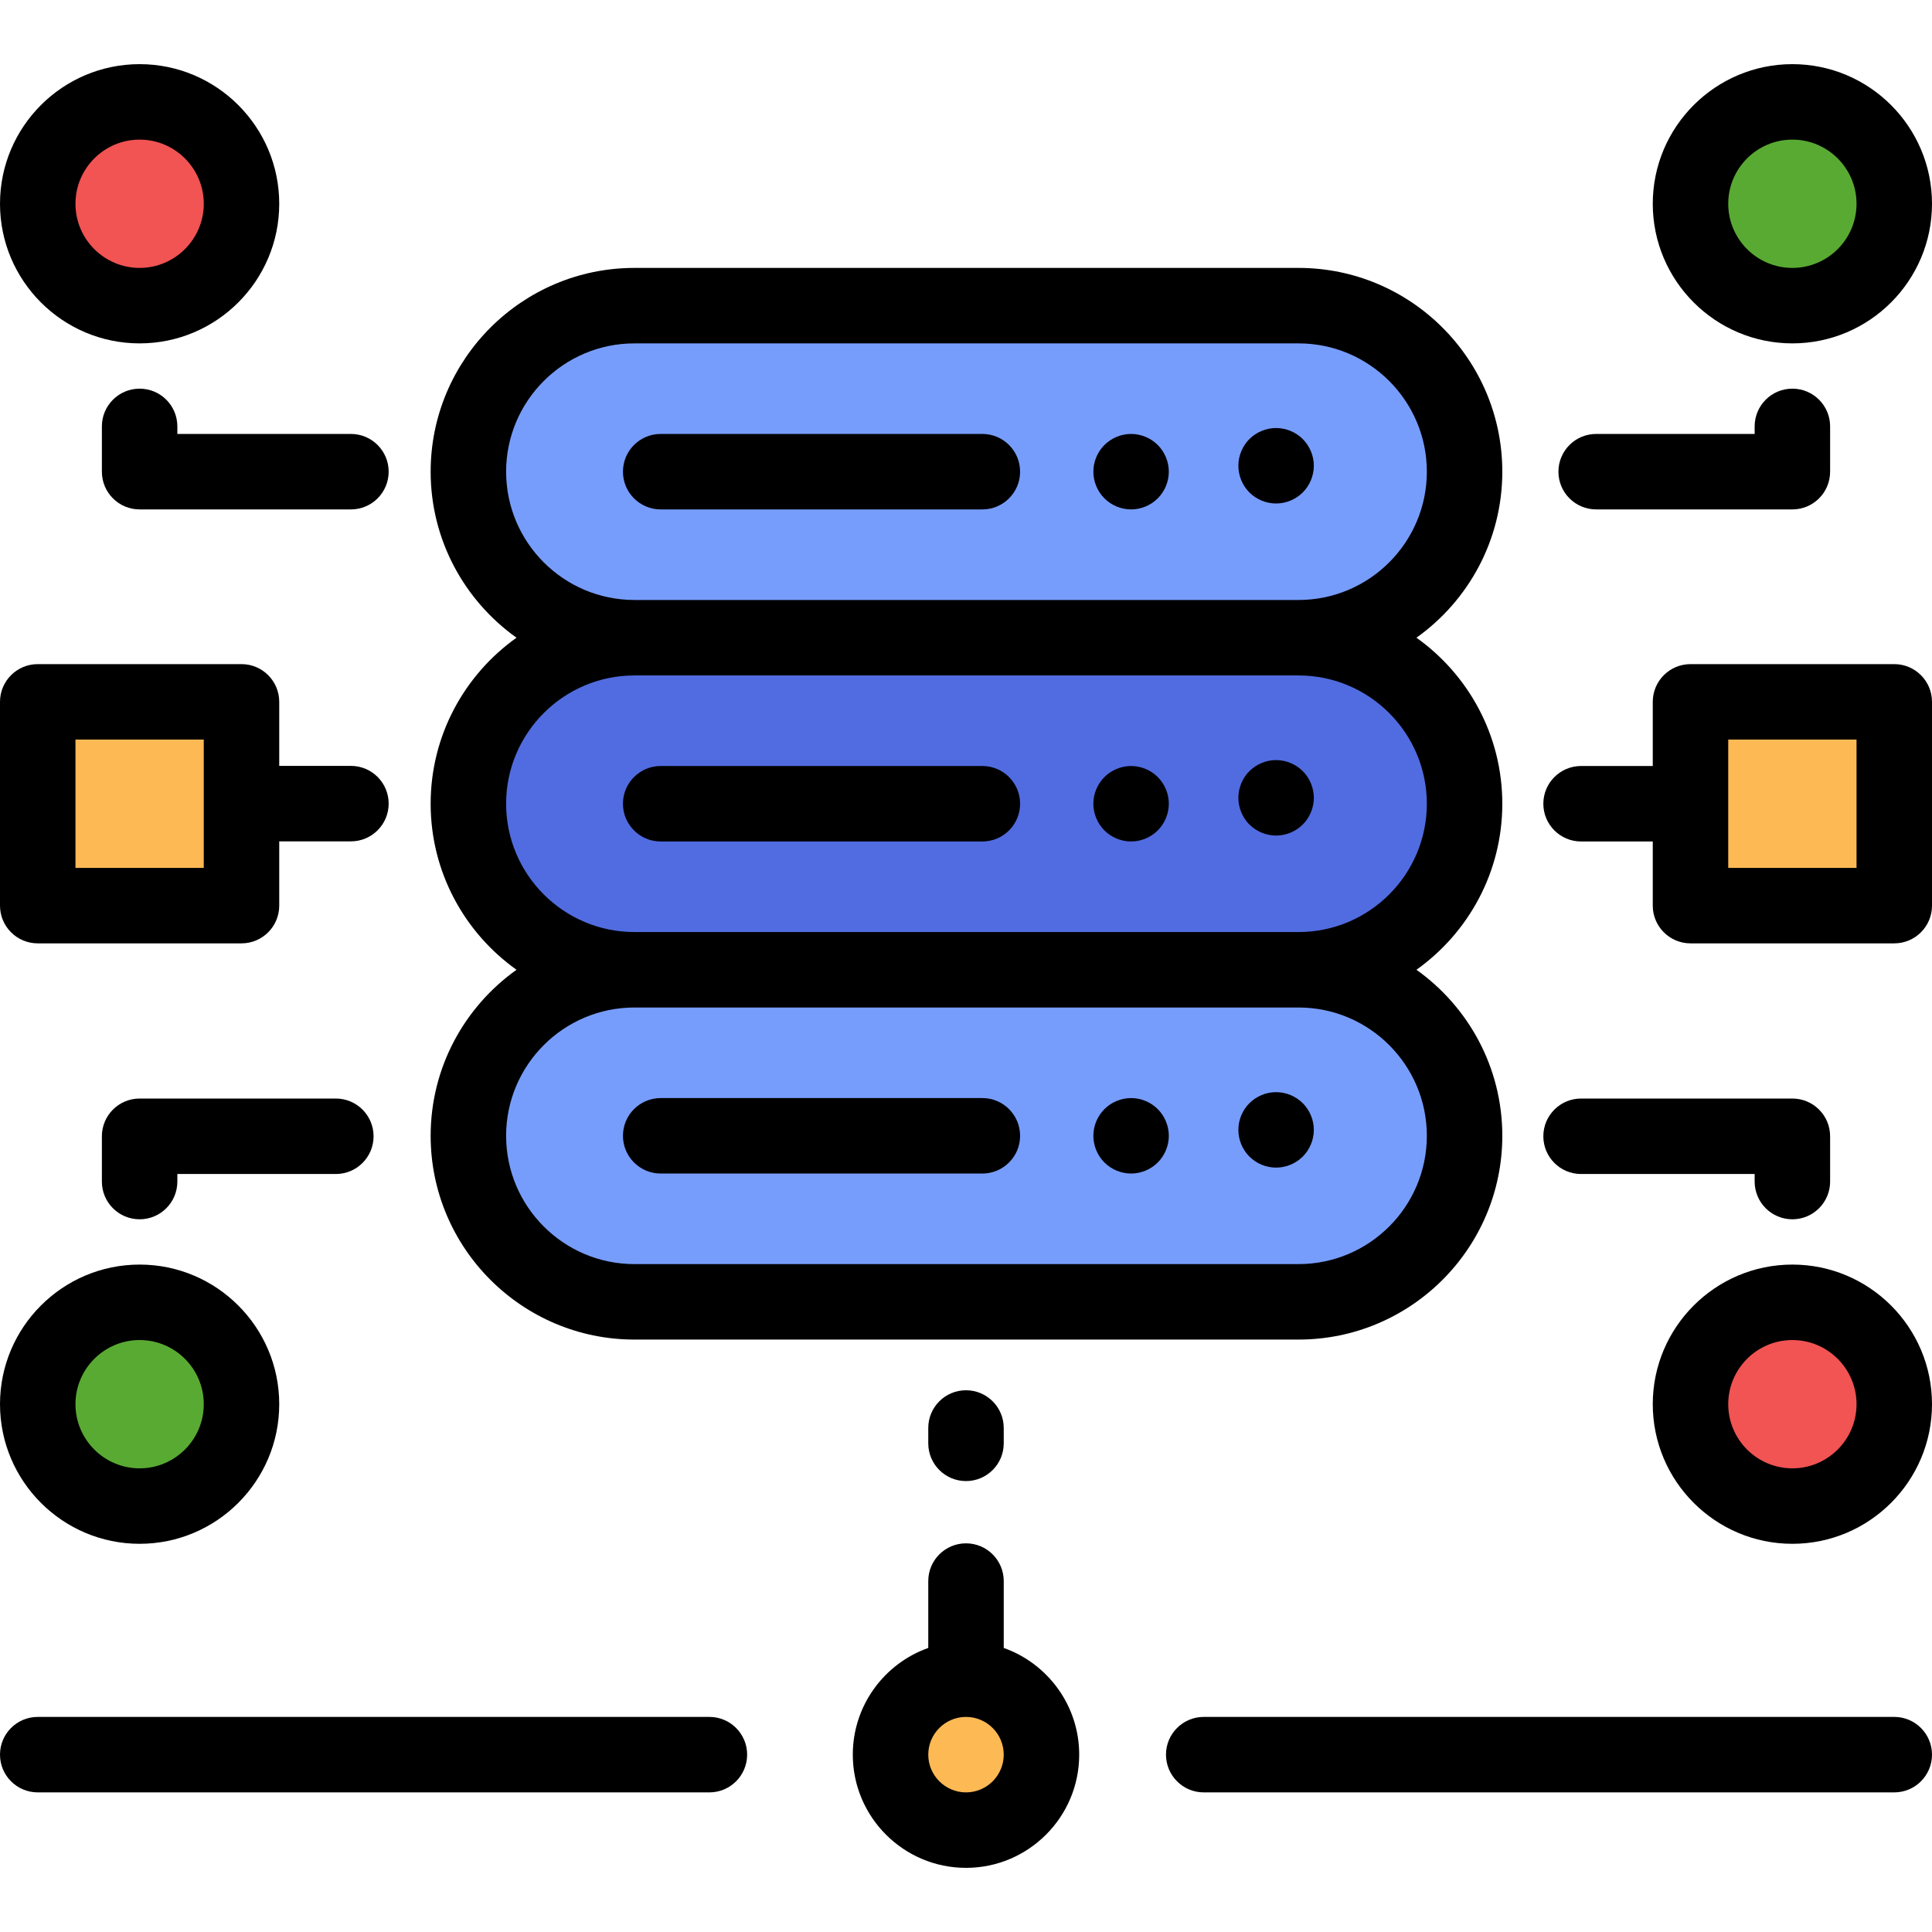 <?xml version="1.0" encoding="iso-8859-1"?>
<!-- Generator: Adobe Illustrator 19.0.0, SVG Export Plug-In . SVG Version: 6.00 Build 0)  -->
<svg version="1.1" id="Capa_1" xmlns="http://www.w3.org/2000/svg" xmlns:xlink="http://www.w3.org/1999/xlink" x="0px" y="0px"
	 viewBox="0 0 512 512" style="enable-background:new 0 0 512 512;" xml:space="preserve">
<g>
	<circle style="fill:#59AA33;" cx="475" cy="54" r="27"/>
	<circle style="fill:#59AA33;" cx="37" cy="372.12" r="27"/>
</g>
<g>
	<rect x="448" y="186" style="fill:#FDB954;" width="54" height="54"/>
	<rect x="10" y="186" style="fill:#FDB954;" width="54" height="54"/>
</g>
<g>
	<circle style="fill:#F25353;" cx="37" cy="54" r="27"/>
	<circle style="fill:#F25353;" cx="475" cy="372.12" r="27"/>
</g>
<path style="fill:#779DFC;" d="M124.127,125L124.127,125c0-24.301,19.699-44,44-44h176c24.301,0,44,19.699,44,44l0,0
	c0,24.301-19.699,44-44,44h-176C143.826,169,124.127,149.301,124.127,125z"/>
<path style="fill:#516CE0;" d="M124.127,213L124.127,213c0-24.301,19.699-44,44-44h176c24.301,0,44,19.699,44,44l0,0
	c0,24.301-19.699,44-44,44h-176C143.826,257,124.127,237.301,124.127,213z"/>
<path style="fill:#779DFC;" d="M124.127,301L124.127,301c0-24.301,19.699-44,44-44h176c24.301,0,44,19.699,44,44l0,0
	c0,24.301-19.699,44-44,44h-176C143.826,345,124.127,325.301,124.127,301z"/>
<circle style="fill:#FDB954;" cx="256" cy="465" r="20"/>
<path d="M502,455H319c-5.522,0-10,4.478-10,10s4.478,10,10,10h183c5.522,0,10-4.478,10-10S507.522,455,502,455z"/>
<path d="M188,455H10c-5.522,0-10,4.478-10,10s4.478,10,10,10h178c5.522,0,10-4.478,10-10S193.522,455,188,455z"/>
<path d="M266,436.72V419c0-5.522-4.478-10-10-10s-10,4.478-10,10v17.72c-11.639,4.128-20,15.243-20,28.28c0,16.542,13.458,30,30,30
	s30-13.458,30-30C286,451.964,277.639,440.848,266,436.72z M256,475c-5.514,0-10-4.486-10-10s4.486-10,10-10s10,4.486,10,10
	S261.514,475,256,475z"/>
<path d="M260.337,115h-85.248c-5.522,0-10,4.478-10,10s4.478,10,10,10h85.248c5.522,0,10-4.478,10-10S265.859,115,260.337,115z"/>
<path d="M348.18,123.43c0-2.63-1.07-5.21-2.93-7.07c-1.86-1.859-4.44-2.93-7.08-2.93c-2.63,0-5.21,1.07-7.07,2.93
	c-1.859,1.86-2.92,4.44-2.92,7.07s1.061,5.21,2.92,7.07c1.87,1.859,4.44,2.93,7.07,2.93c2.64,0,5.21-1.07,7.08-2.93
	C347.109,128.64,348.18,126.06,348.18,123.43z"/>
<path d="M299.75,115c-2.63,0-5.21,1.069-7.07,2.93s-2.93,4.44-2.93,7.07s1.069,5.21,2.93,7.069c1.86,1.86,4.44,2.931,7.07,2.931
	s5.21-1.07,7.069-2.931c1.86-1.859,2.931-4.439,2.931-7.069s-1.07-5.21-2.931-7.07C304.96,116.069,302.38,115,299.75,115z"/>
<path d="M260.337,203h-85.248c-5.522,0-10,4.478-10,10s4.478,10,10,10h85.248c5.522,0,10-4.478,10-10S265.859,203,260.337,203z"/>
<path d="M348.18,211.43c0-2.63-1.07-5.21-2.93-7.07c-1.87-1.859-4.44-2.93-7.08-2.93c-2.63,0-5.2,1.07-7.07,2.93
	c-1.859,1.86-2.92,4.44-2.92,7.07s1.061,5.21,2.92,7.07c1.87,1.859,4.44,2.93,7.07,2.93c2.64,0,5.21-1.07,7.08-2.93
	C347.109,216.64,348.18,214.06,348.18,211.43z"/>
<path d="M299.75,203c-2.63,0-5.21,1.069-7.07,2.93s-2.93,4.44-2.93,7.07s1.069,5.21,2.93,7.069c1.86,1.86,4.44,2.931,7.07,2.931
	s5.21-1.07,7.069-2.931c1.86-1.859,2.931-4.439,2.931-7.069s-1.07-5.21-2.931-7.07C304.96,204.069,302.38,203,299.75,203z"/>
<path d="M175.089,311h85.248c5.522,0,10-4.478,10-10s-4.478-10-10-10h-85.248c-5.522,0-10,4.478-10,10S169.566,311,175.089,311z"/>
<path d="M338.17,309.43c2.64,0,5.21-1.07,7.08-2.93c1.859-1.86,2.93-4.44,2.93-7.07s-1.07-5.21-2.93-7.07
	c-1.87-1.859-4.44-2.93-7.08-2.93c-2.63,0-5.21,1.07-7.07,2.93c-1.859,1.86-2.92,4.431-2.92,7.07c0,2.63,1.061,5.21,2.92,7.07
	C332.97,308.359,335.54,309.43,338.17,309.43z"/>
<path d="M299.75,311c2.63,0,5.21-1.07,7.069-2.931c1.86-1.859,2.931-4.439,2.931-7.069s-1.07-5.21-2.931-7.07
	c-1.859-1.86-4.439-2.93-7.069-2.93s-5.21,1.069-7.07,2.93s-2.93,4.44-2.93,7.07s1.069,5.21,2.93,7.069
	C294.54,309.93,297.12,311,299.75,311z"/>
<path d="M114.127,301c0,29.775,24.225,54,54,54h176c29.775,0,54-24.225,54-54c0-18.137-8.998-34.203-22.754-44
	c13.756-9.797,22.754-25.863,22.754-44s-8.998-34.203-22.754-44c13.756-9.797,22.754-25.863,22.754-44c0-29.775-24.225-54-54-54
	h-176c-29.775,0-54,24.225-54,54c0,18.137,8.998,34.203,22.754,44c-13.756,9.797-22.754,25.863-22.754,44s8.998,34.203,22.754,44
	C123.125,266.797,114.127,282.863,114.127,301z M134.127,125c0-18.748,15.252-34,34-34h176c18.748,0,34,15.252,34,34
	s-15.252,34-34,34h-176C149.379,159,134.127,143.748,134.127,125z M134.127,213c0-18.748,15.252-34,34-34h176
	c18.748,0,34,15.252,34,34s-15.252,34-34,34h-176C149.379,247,134.127,231.748,134.127,213z M168.127,267h176
	c18.748,0,34,15.252,34,34s-15.252,34-34,34h-176c-18.748,0-34-15.252-34-34S149.379,267,168.127,267z"/>
<path d="M475,91c20.402,0,37-16.598,37-37s-16.598-37-37-37s-37,16.598-37,37S454.598,91,475,91z M475,37c9.374,0,17,7.626,17,17
	s-7.626,17-17,17s-17-7.626-17-17S465.626,37,475,37z"/>
<path d="M37,91c20.402,0,37-16.598,37-37S57.402,17,37,17S0,33.598,0,54S16.598,91,37,91z M37,37c9.374,0,17,7.626,17,17
	s-7.626,17-17,17s-17-7.626-17-17S27.626,37,37,37z"/>
<path d="M423,135h52c5.522,0,10-4.478,10-10v-12c0-5.522-4.478-10-10-10s-10,4.478-10,10v2h-42c-5.522,0-10,4.478-10,10
	S417.478,135,423,135z"/>
<path d="M47,113c0-5.522-4.478-10-10-10s-10,4.478-10,10v12c0,5.522,4.478,10,10,10h56c5.522,0,10-4.478,10-10s-4.478-10-10-10H47
	V113z"/>
<path d="M37,409.125c20.402,0,37-16.598,37-37s-16.598-37-37-37s-37,16.598-37,37S16.598,409.125,37,409.125z M37,355.125
	c9.374,0,17,7.626,17,17s-7.626,17-17,17s-17-7.626-17-17S27.626,355.125,37,355.125z"/>
<path d="M475,335.125c-20.402,0-37,16.598-37,37s16.598,37,37,37s37-16.598,37-37S495.402,335.125,475,335.125z M475,389.125
	c-9.374,0-17-7.626-17-17s7.626-17,17-17s17,7.626,17,17S484.374,389.125,475,389.125z"/>
<path d="M37,291.125c-5.522,0-10,4.478-10,10v12c0,5.522,4.478,10,10,10s10-4.478,10-10v-2h42c5.522,0,10-4.478,10-10
	s-4.478-10-10-10H37z"/>
<path d="M475,323.125c5.522,0,10-4.478,10-10v-12c0-5.522-4.478-10-10-10h-56c-5.522,0-10,4.478-10,10s4.478,10,10,10h46v2
	C465,318.647,469.478,323.125,475,323.125z"/>
<path d="M246,378.432v4.068c0,5.522,4.478,10,10,10s10-4.478,10-10v-4.068c0-5.522-4.478-10-10-10S246,372.909,246,378.432z"/>
<path d="M502,176h-54c-5.522,0-10,4.478-10,10v17h-19c-5.522,0-10,4.478-10,10s4.478,10,10,10h19v17c0,5.522,4.478,10,10,10h54
	c5.522,0,10-4.478,10-10v-54C512,180.478,507.522,176,502,176z M492,230h-34v-34h34V230z"/>
<path d="M10,250h54c5.522,0,10-4.478,10-10v-17.031h19c5.522,0,10-4.478,10-10s-4.478-10-10-10H74V186c0-5.522-4.478-10-10-10H10
	c-5.522,0-10,4.478-10,10v54C0,245.522,4.478,250,10,250z M20,196h34v34H20V196z"/>
<g>
</g>
<g>
</g>
<g>
</g>
<g>
</g>
<g>
</g>
<g>
</g>
<g>
</g>
<g>
</g>
<g>
</g>
<g>
</g>
<g>
</g>
<g>
</g>
<g>
</g>
<g>
</g>
<g>
</g>
</svg>
